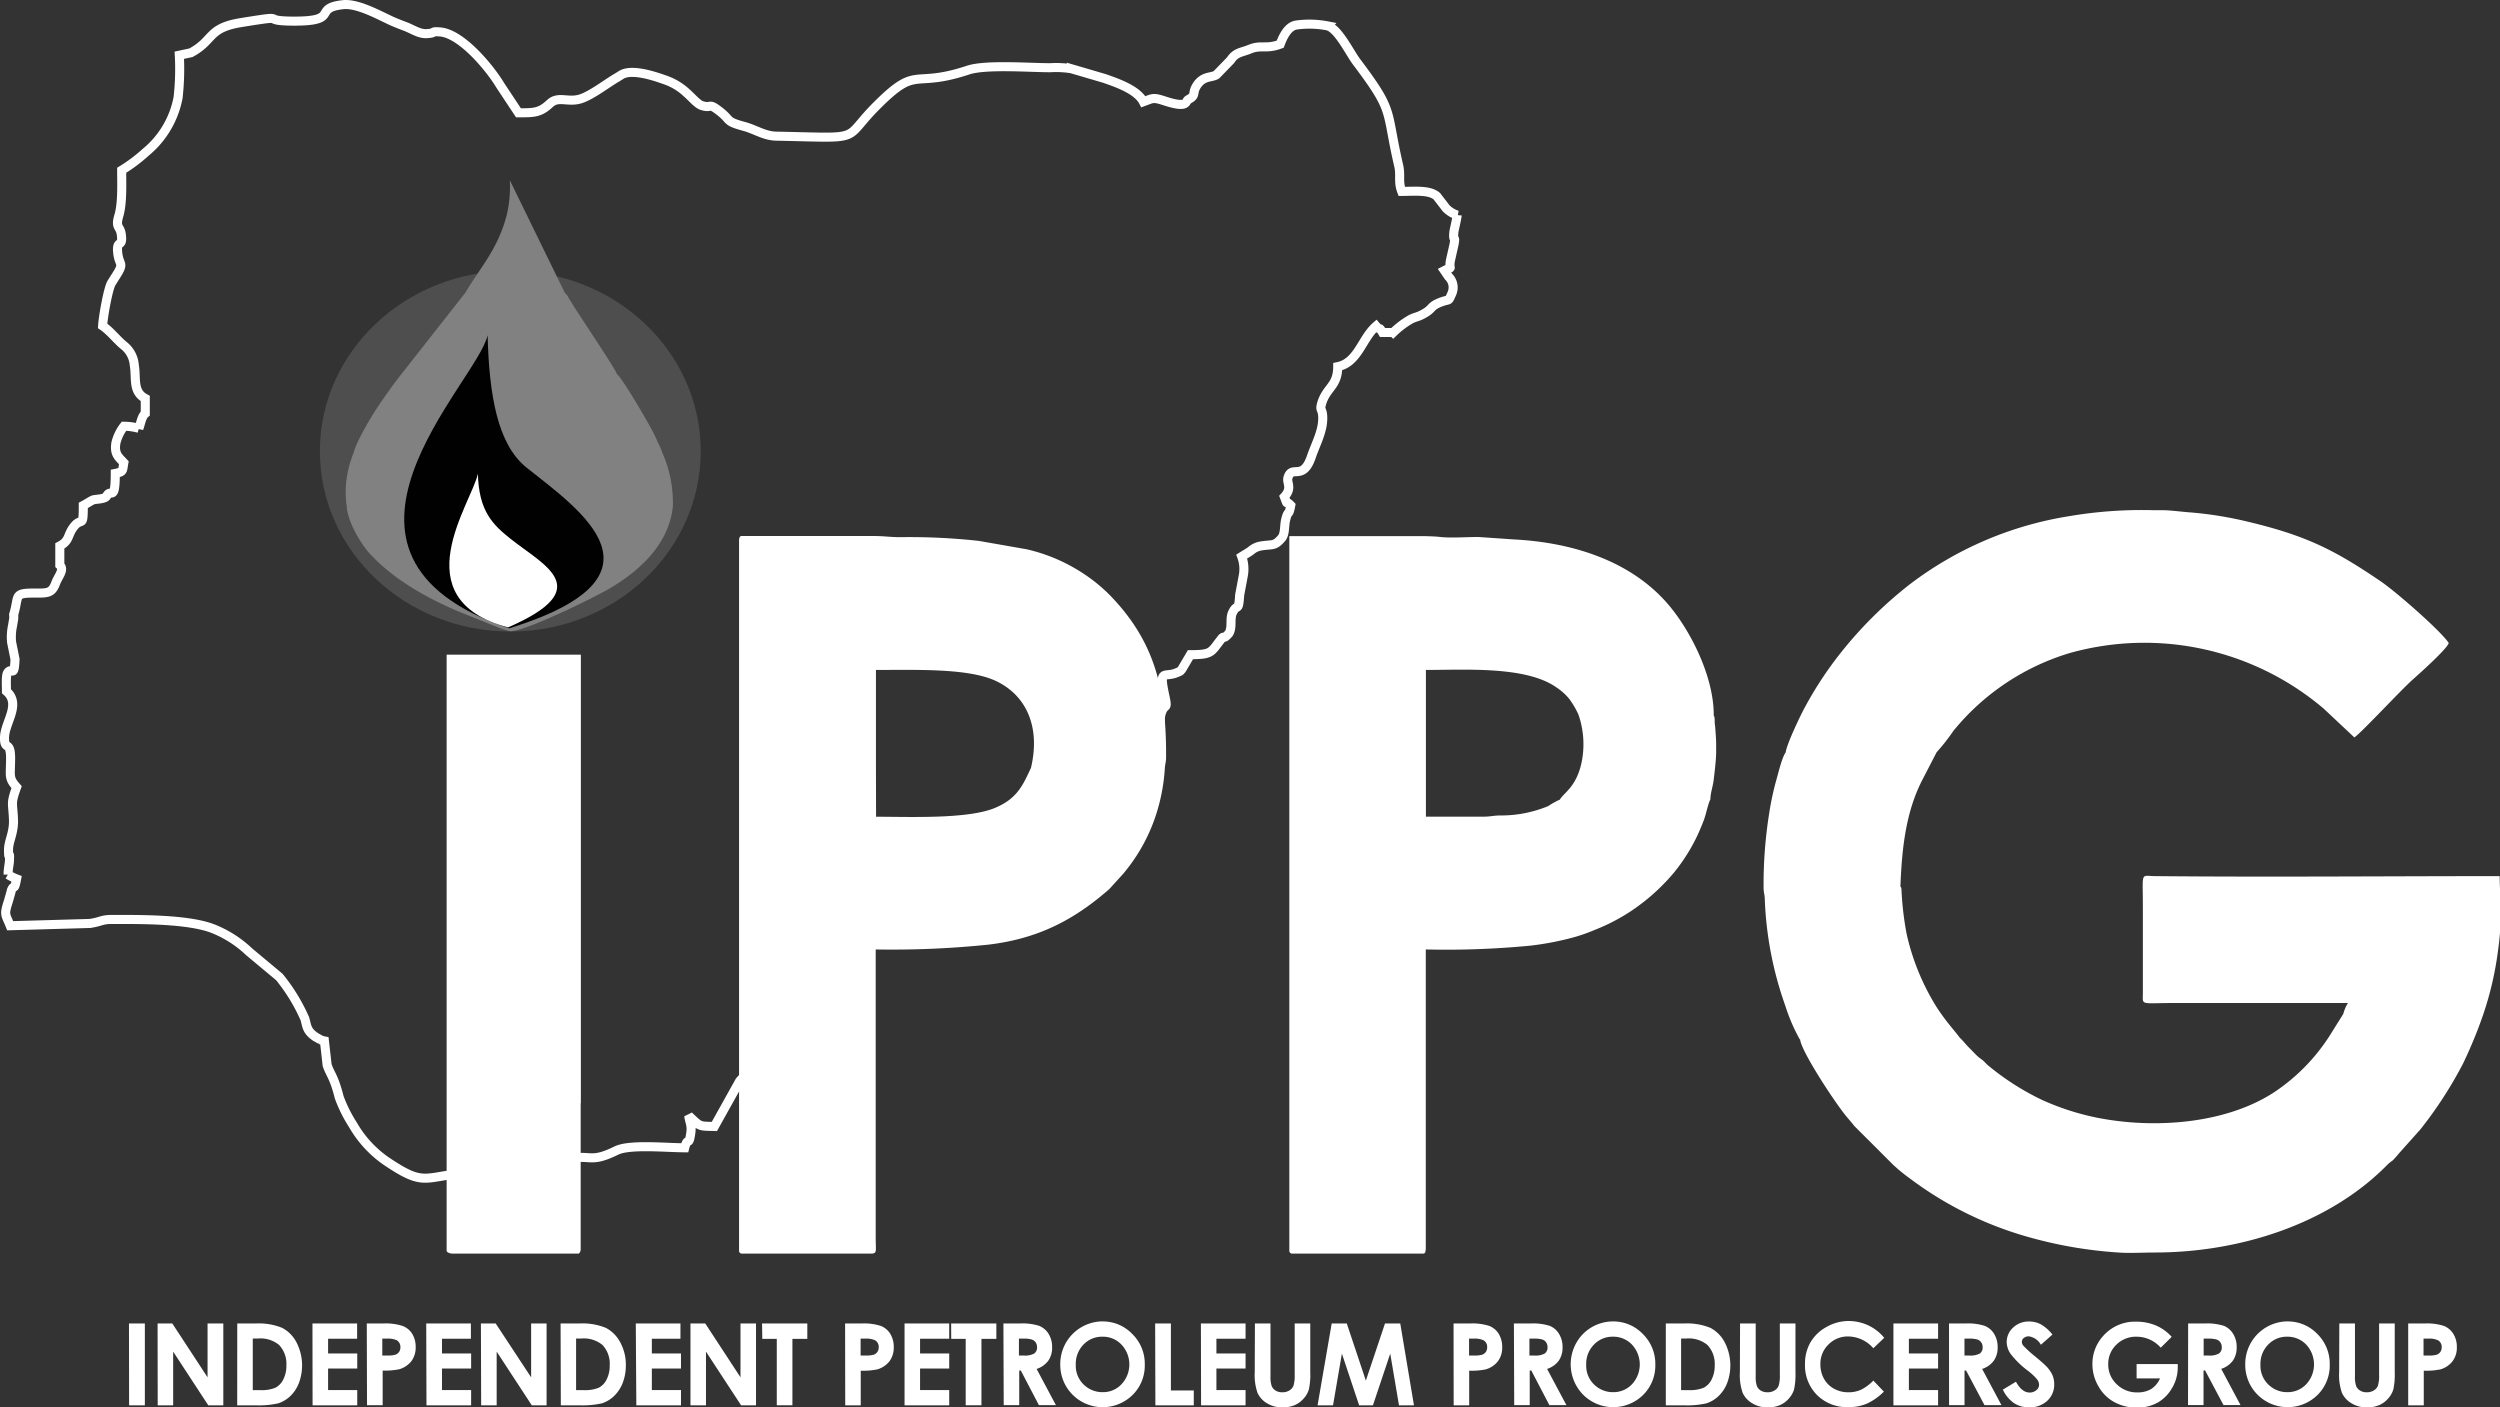 <svg xmlns="http://www.w3.org/2000/svg" viewBox="0 0 414.21 233.18"><rect x="0" y="0" width="414.21" height="233.18" fill="#333333" stroke="none"/><defs><style>.cls-1{fill:none;stroke:#fff;stroke-miterlimit:2.61;stroke-width:1.5px;}.cls-2,.cls-6{fill:#fff;}.cls-3{fill:#4e4e4e;}.cls-3,.cls-4,.cls-5,.cls-6{fill-rule:evenodd;}.cls-4{fill:#818181;}.cls-5{fill:#010101;}</style></defs><g id="Layer_2" data-name="Layer 2"><g id="Layer_1-2" data-name="Layer 1"><path class="cls-1" d="M29.71,9.15a42.69,42.69,0,0,1-.2,7,15.41,15.41,0,0,1-5.35,9.06,26.64,26.64,0,0,1-4,3c0,2.26.14,5.48-.47,7.52s.2,1.73.39,3c.37,2.49-.78.83-.59,3,.21,2.45,1.26,1.6-.36,4.11l-.68,1.08C17.86,48,17.07,52.66,17,54c1.34.9,2.36,2.34,3.66,3.36a4.6,4.6,0,0,1,1.59,3.15c.37,2.11-.32,4.38,1.82,5.51v2.48c-.61.5-.76,1.69-1.06,2.47a9.36,9.36,0,0,0-2.47-.35A7.45,7.45,0,0,0,19.2,73.4c-.29,1.87.45,2.32,1.32,3.27-.25,1.31,0,1.49-1.42,1.77,0,4.89-.76,2.4-1.42,3.74-.26.53-1.75.5-2.24.64-.21.06-1.2.69-1.64.92,0,4.16-.27,1.61-1.77,3.8-.85,1.26-.56,2.09-2.12,2.91v3.18c.81.77-.25,1.82-.69,3-.62,1.65-1.29,1.66-3.58,1.63-3.26,0-2.55.42-3.22,3-.3,1.18-.08-.1-.15,1.27l-.21,1.23a8.85,8.85,0,0,0-.14,2.64l.57,2.83c-.14,3.26-.53,1.19-1.23,2.23-.31.47-.19,2.07-.19,3.07,2.48,2.14-.26,5.13-.32,7.62s1.11.2,1,4c-.05,2.58-.26,2.84,1,4.27-1.06,2.9-.59,2.55-.51,5.62,0,2.09-.81,3.3-.83,4.73,0,2.27.24-.24.16,1.7,0,.69-.23,1.33-.23,2.44a7.44,7.44,0,0,0,1.41.71c-.41,2.17-.38.78-.85,1.85,0,.09-.5,1.8-.53,1.91-.74,2.25-.45,2.08.32,4L14.92,153c2-.32,1.89-.68,3.81-.66,4.3,0,12.26-.09,16.44,1.48a18.58,18.58,0,0,1,6.11,3.88l5,4.17a30.11,30.11,0,0,1,4.23,6.92c.36,1.3.3,2,1.75,3l.84.48a1.8,1.8,0,0,0,.21.08,2.32,2.32,0,0,0,.44.12l.45,4c.54,1.6,1.12,1.85,2,5.33a23.09,23.09,0,0,0,2.27,4.56,18.51,18.51,0,0,0,5.41,5.94c6.75,4.57,6.12,2.54,14.49,1.91a26.05,26.05,0,0,0,6.33-.8L88,193c.22-.5.48-1,.71-1.41,4.47.18-2.89,1.41,4.24,1.41.31-.39.06-.23.67-.65,1.2-.84-.4-.15.87-.39,3.43-.67,3.34.78,7.63-1.33,2.19-1.08,8.24-.46,11.33-.46.5-2,.66,0,1-2.43.21-1.3-.22-1.86-.33-2.87,1.94,1.82,1.59,1.7,4.24,1.77l4.19-7.52c1.27-1.5,1.32-.45,1.48-3.05.38-6,2.76-6.14.93-8.82-1.05-1.55-.23-1.15-.23-3.59,1.53-.3,2.69-2.2,3.89-3.13a11.49,11.49,0,0,0,1.3-1.21c2.13-2,4.27-1.2,4.7-5.21,1.63,0,1.58-.18,2.06-1.26.79-1.75-.5.21.34-.6l.16-.12.44-.17c.1,0,.43-.13.53-.18a3.28,3.28,0,0,0,.53-.22l2.67-1.3c1.08-.51,1-1.61,1.42-2.63a4,4,0,0,0,.69-2.35c2.73,0,2.5-.53,4-2a19.4,19.4,0,0,1,3.09-2.91c0,2.32,0,1.19.71,2.47,4.19,0,7.78,1.28,7.78-3.89l2.41,1.42c1.11.75.8.86,2.18,1.41-.29,4.12.26,1.14,1.86,4.08l.22.47.1.21.3.54c1.43,0,1.75-.35,3.18-.35v3.18a28.76,28.76,0,0,1,4.48.63l2.48-1.13c.05-.05.1-.14.15-.18.5-.49,1.59-.71,2.18-1.39,1.82-2.1,1-4,.61-5.35,1.4-.35.51-.39,1.27-1.26l.86-.8c.06-.05.13-.12.19-.16,1-.79,1.72-.49,3-1,1.29-3.36-2.53-3.19,1.85-7.7a4,4,0,0,1,2.39-1.49c-1-4.83,1-5.11,2.93-8.47,1-1.75.25-2.06.78-3.59s1.06-.28.56-2.61c-1.05-4.85-.16-3,2.05-4,.65-.27.43-.2.73-.5l1.44-2.44c3.57,0,3.38-.4,5-2.46.73-1,.25.22,1.37-1.07.62-1,.11-2.42.6-3.44.8-1.66,1,.1,1.18-2.91l.6-3.19a6,6,0,0,0-.26-3.19c.56-.35.87-.51,1.48-.93a3.45,3.45,0,0,1,1.49-.78c2.18-.41,2.41.15,3.75-1.47.48-.8.33-1.94.55-2.85.47-1.93.48-.41.86-2.45-1-1.06-.37.39-1.06-1.42,1.36-1.48.35-2.3.59-3.14.62-2.27,2.47.67,3.89-3.52.72-2.13,2-4.32,1.87-6.69-.06-1.29-.54-.9-.16-2.16.8-2.63,2.65-2.82,2.65-6.05,3.38-.7,4-4.67,6.36-6.72.77.9.36-.14,1.07,1.06h1.76a14.68,14.68,0,0,1,2.95-2.22c.81-.39,1.05-.33,1.78-.71,2-1,1.21-1.36,3.15-2.1,1.55-.58,1.19,0,1.81-1.36a2.5,2.5,0,0,0-.52-2.87l-.68-1c1.57-.81.66.11,1-1.71l.57-2.53c.36-1.86-.2-.24,0-2.18,0-.17.49-2.12.54-2.77a4.65,4.65,0,0,1-1.83-1.13l-1.54-2c-1.22-1.07-3.66-.8-5.82-.8-.63-1.66-.11-2.62-.51-4.31-2.21-9.52-.61-8.71-7-17.2-1.13-1.51-3.08-5.58-4.83-5.92a15.7,15.7,0,0,0-5.2-.12c-1.35.28-2.11,1.89-2.59,3.16-2.33.87-3.15.06-5,.81-1.51.62-2.32.49-3.24,1.86l-2.31,2.38c-.8.57-2.35.07-3.44,2.09-.57,1.07.07,1.35-1.26,2.05-.51.34,0,1.48-3.93.2-1.92-.63-1.92-.42-3.49.15C188.4,14.84,185,13.71,183,13l-5.49-1.61a15.81,15.81,0,0,0-3.52-.17c-3.43,0-10.68-.57-13.58.39-9.41,3.13-8.27-1-15.15,5.89-5.9,5.89-1.74,5.36-16.54,5.06-2,0-3.48-1.07-5.34-1.59-3.37-.92-2.06-.94-4.26-2.62-1.86-1.42-1.09-.3-2.86-.87-.72-.23-1.73-1.44-2.46-2.07A10.13,10.13,0,0,0,110,13.17c-1.78-.63-5.42-1.82-7.1-.74l-.66.41c-1.73,1-4.28,3-6.08,3.55-2.13.64-3.64-.56-5.07.78-1.64,1.54-2.65,1.52-5.19,1.52l-3-4.53c-1.74-2.91-6.46-8.61-10-8.87-1.73-.13-.48.18-2.16.28-1.35.09-2.38-.77-3.84-1.28l-.5-.19-.5-.2c-.71-.29-.31-.12-1-.42-2.17-1-5.74-3-8.12-2.7-5.06.58-.36,2.72-8,2.72-6.28,0-.22-1.15-8.83.24-5.59.9-4.45,2.92-8.32,5Z"/><path class="cls-2" d="M401.54,224.59h.83a4.63,4.63,0,0,0,1.36-.14,1.31,1.31,0,0,0,.6-.46,1.4,1.4,0,0,0,.22-.78,1.24,1.24,0,0,0-.62-1.15,3.48,3.48,0,0,0-1.65-.27h-.74ZM399,219.28h2.74a9.06,9.06,0,0,1,3.2.41,3.29,3.29,0,0,1,1.55,1.33,4.07,4.07,0,0,1,.57,2.2,3.68,3.68,0,0,1-.75,2.36,3.87,3.87,0,0,1-2,1.31,11.78,11.78,0,0,1-2.73.21v5.74H399Zm-11.41,0h2.59v8.77a4.54,4.54,0,0,0,.2,1.6,1.58,1.58,0,0,0,.65.75,2.07,2.07,0,0,0,1.1.28,2.14,2.14,0,0,0,1.18-.31,1.59,1.59,0,0,0,.68-.8,5.76,5.76,0,0,0,.19-1.84v-8.45h2.59v8.08a11.91,11.91,0,0,1-.23,2.84,4,4,0,0,1-.88,1.53,4.08,4.08,0,0,1-1.5,1.09,5,5,0,0,1-2,.36,4.75,4.75,0,0,1-2.56-.68,4,4,0,0,1-1.57-1.7,9,9,0,0,1-.47-3.44Zm-8.64,2.19a4.23,4.23,0,0,0-3.15,1.31,4.53,4.53,0,0,0-1.28,3.33,4.32,4.32,0,0,0,1.61,3.55,4.38,4.38,0,0,0,2.86,1,4.2,4.2,0,0,0,3.12-1.32,4.82,4.82,0,0,0,0-6.55A4.25,4.25,0,0,0,378.93,221.47Zm0-2.53a6.76,6.76,0,0,1,5,2.08A6.93,6.93,0,0,1,386,226.1a6.85,6.85,0,0,1-2,5,7.06,7.06,0,0,1-10-.06,7,7,0,0,1-2-5,7.11,7.11,0,0,1,.94-3.57,7.08,7.08,0,0,1,6.13-3.54Zm-13.84,5.65h.82a3.15,3.15,0,0,0,1.71-.33,1.22,1.22,0,0,0,.47-1.08,1.34,1.34,0,0,0-.23-.77,1.22,1.22,0,0,0-.62-.47,4.61,4.61,0,0,0-1.44-.15h-.71Zm-2.57-5.31h2.74a9.06,9.06,0,0,1,3.21.4A3.28,3.28,0,0,1,370,221a4.07,4.07,0,0,1,.58,2.21,3.79,3.79,0,0,1-.63,2.23,3.91,3.91,0,0,1-1.93,1.36l3.2,6h-2.82l-3.05-5.74h-.26v5.74h-2.57Zm-2.73,2.22L358,223.29a5.35,5.35,0,0,0-4-1.82,4.61,4.61,0,0,0-3.35,1.32,4.36,4.36,0,0,0-1.35,3.23,4.44,4.44,0,0,0,1.4,3.32,4.74,4.74,0,0,0,3.45,1.36,4.3,4.3,0,0,0,2.26-.56,3.94,3.94,0,0,0,1.47-1.76H354V226h6.82l0,.57a6.62,6.62,0,0,1-.93,3.38,6.46,6.46,0,0,1-2.38,2.43,6.94,6.94,0,0,1-3.45.84,7.64,7.64,0,0,1-3.76-.92,6.64,6.64,0,0,1-2.62-2.61,7.24,7.24,0,0,1-1-3.66,6.82,6.82,0,0,1,1.78-4.68,7,7,0,0,1,5.5-2.37,8.29,8.29,0,0,1,3.31.66A7.43,7.43,0,0,1,359.82,221.5Zm-19.76-.38-1.91,1.69a2.71,2.71,0,0,0-2-1.4,1.31,1.31,0,0,0-.83.27.8.8,0,0,0-.32.62,1,1,0,0,0,.23.64,17.21,17.21,0,0,0,1.9,1.74c1,.83,1.58,1.35,1.79,1.56a5.52,5.52,0,0,1,1.11,1.51,3.79,3.79,0,0,1,.33,1.58,3.62,3.62,0,0,1-1.15,2.76,4.26,4.26,0,0,1-3,1.09,4.51,4.51,0,0,1-2.52-.71,5.65,5.65,0,0,1-1.84-2.23l2.17-1.31c.65,1.19,1.41,1.79,2.26,1.79a1.68,1.68,0,0,0,1.12-.39,1.13,1.13,0,0,0,.45-.89,1.54,1.54,0,0,0-.34-.92,9.58,9.58,0,0,0-1.51-1.41,14.73,14.73,0,0,1-2.86-2.79,3.52,3.52,0,0,1-.65-1.95,3.22,3.22,0,0,1,1.07-2.42,3.74,3.74,0,0,1,2.65-1,4.27,4.27,0,0,1,1.94.47A6.92,6.92,0,0,1,340.06,221.12Zm-14.57,3.47h.82a3.21,3.21,0,0,0,1.72-.33,1.22,1.22,0,0,0,.47-1.08,1.28,1.28,0,0,0-.24-.77,1.22,1.22,0,0,0-.62-.47,4.58,4.58,0,0,0-1.43-.15h-.72Zm-2.56-5.31h2.74a9,9,0,0,1,3.2.4,3.3,3.3,0,0,1,1.54,1.33,4.16,4.16,0,0,1,.58,2.21,3.79,3.79,0,0,1-.64,2.23,3.91,3.91,0,0,1-1.93,1.36l3.2,6H328.8l-3.05-5.74h-.26v5.74h-2.56Zm-9.21,0h7.4v2.53h-4.84v2.44h4.84v2.49h-4.84v3.57h4.84v2.53h-7.4Zm-1.53,2.38-1.8,1.72a5.61,5.61,0,0,0-4.15-1.95,4.47,4.47,0,0,0-3.28,1.33,4.42,4.42,0,0,0-1.34,3.27,4.85,4.85,0,0,0,.59,2.4,4.23,4.23,0,0,0,1.67,1.66,4.85,4.85,0,0,0,2.4.59,5,5,0,0,0,2.06-.42,7.4,7.4,0,0,0,2.05-1.52l1.75,1.83a9.63,9.63,0,0,1-2.84,2,7.72,7.72,0,0,1-3.05.57,7,7,0,0,1-5.18-2,6.93,6.93,0,0,1-2-5.13,7,7,0,0,1,.91-3.61,6.82,6.82,0,0,1,2.63-2.53,7.41,7.41,0,0,1,3.69-1,7.78,7.78,0,0,1,3.23.71A7.63,7.63,0,0,1,312.19,221.66Zm-23.88-2.38h2.59v8.77a4.54,4.54,0,0,0,.2,1.6,1.58,1.58,0,0,0,.65.75,2.07,2.07,0,0,0,1.1.28,2.14,2.14,0,0,0,1.18-.31,1.59,1.59,0,0,0,.68-.8,5.76,5.76,0,0,0,.19-1.84v-8.45h2.59v8.08a11.91,11.91,0,0,1-.23,2.84,4,4,0,0,1-.88,1.53,4.08,4.08,0,0,1-1.5,1.09,5,5,0,0,1-2,.36,4.75,4.75,0,0,1-2.56-.68,4,4,0,0,1-1.57-1.7,9,9,0,0,1-.47-3.44Zm-9.77,2.49v8.55h1.19a6.07,6.07,0,0,0,2.57-.4,3.09,3.09,0,0,0,1.3-1.37,5,5,0,0,0,.51-2.36,4.52,4.52,0,0,0-1.21-3.35,4.84,4.84,0,0,0-3.49-1.07ZM276,219.28h3a10.26,10.26,0,0,1,4.4.73,5.72,5.72,0,0,1,2.36,2.39,8.35,8.35,0,0,1,.41,6.73,6,6,0,0,1-1.44,2.18,5.28,5.28,0,0,1-2,1.2,14.62,14.62,0,0,1-3.7.33H276Zm-8.76,2.19a4.23,4.23,0,0,0-3.15,1.31,4.53,4.53,0,0,0-1.28,3.33,4.32,4.32,0,0,0,1.61,3.55,4.38,4.38,0,0,0,2.86,1,4.2,4.2,0,0,0,3.12-1.32,4.82,4.82,0,0,0,0-6.55A4.25,4.25,0,0,0,267.21,221.47Zm0-2.53a6.76,6.76,0,0,1,4.95,2.08,6.93,6.93,0,0,1,2.07,5.08,6.85,6.85,0,0,1-2,5,7.06,7.06,0,0,1-10-.06,7.21,7.21,0,0,1-1.07-8.58,6.9,6.9,0,0,1,2.58-2.59A7,7,0,0,1,267.24,218.94Zm-13.84,5.65h.82a3.15,3.15,0,0,0,1.71-.33,1.22,1.22,0,0,0,.47-1.08,1.34,1.34,0,0,0-.23-.77,1.22,1.22,0,0,0-.62-.47,4.61,4.61,0,0,0-1.44-.15h-.71Zm-2.57-5.31h2.74a9.06,9.06,0,0,1,3.21.4,3.23,3.23,0,0,1,1.53,1.33,4.07,4.07,0,0,1,.58,2.21,3.79,3.79,0,0,1-.63,2.23,3.91,3.91,0,0,1-1.93,1.36l3.2,6h-2.82l-3-5.74h-.26v5.74h-2.57Zm-7.43,5.31h.83a4.51,4.51,0,0,0,1.35-.14,1.22,1.22,0,0,0,.6-.46,1.33,1.33,0,0,0,.22-.78,1.24,1.24,0,0,0-.61-1.15,3.52,3.52,0,0,0-1.66-.27h-.73Zm-2.57-5.31h2.74a9.06,9.06,0,0,1,3.2.41,3.26,3.26,0,0,1,1.56,1.33,4.16,4.16,0,0,1,.56,2.2,3.74,3.74,0,0,1-.74,2.36,4,4,0,0,1-2,1.31,11.78,11.78,0,0,1-2.73.21v5.74h-2.57Zm-20.19,0h2.5l3.16,9.46,3.17-9.46H232l2.27,13.56h-2.48l-1.45-8.57-2.87,8.57h-2.28l-2.86-8.57-1.47,8.57H218.3Zm-12.72,0h2.58v8.77a4.54,4.54,0,0,0,.2,1.6,1.55,1.55,0,0,0,.66.75,2,2,0,0,0,1.1.28,2.19,2.19,0,0,0,1.18-.31,1.64,1.64,0,0,0,.68-.8,6.08,6.08,0,0,0,.19-1.84v-8.45h2.58v8.08a11.39,11.39,0,0,1-.23,2.84,3.87,3.87,0,0,1-.88,1.53,4.08,4.08,0,0,1-1.5,1.09,5,5,0,0,1-2,.36,4.77,4.77,0,0,1-2.56-.68,3.9,3.9,0,0,1-1.56-1.7,9,9,0,0,1-.47-3.44Zm-8.95,0h7.4v2.53h-4.83v2.44h4.83v2.49h-4.83v3.57h4.83v2.53H199Zm-7.58,0H194v11.1h3.79v2.46h-6.36Zm-8.73,2.19a4.23,4.23,0,0,0-3.15,1.31,4.56,4.56,0,0,0-1.27,3.33,4.34,4.34,0,0,0,1.6,3.55,4.42,4.42,0,0,0,2.87,1,4.16,4.16,0,0,0,3.11-1.32,4.79,4.79,0,0,0,0-6.55A4.22,4.22,0,0,0,182.66,221.47Zm0-2.53a6.73,6.73,0,0,1,4.94,2.08,6.89,6.89,0,0,1,2.07,5.08,6.81,6.81,0,0,1-2,5,7.05,7.05,0,0,1-10-.06,7,7,0,0,1-2-5,7.06,7.06,0,0,1,7.07-7.11Zm-13.84,5.65h.82a3.15,3.15,0,0,0,1.71-.33,1.22,1.22,0,0,0,.47-1.08,1.34,1.34,0,0,0-.23-.77,1.29,1.29,0,0,0-.63-.47,4.49,4.49,0,0,0-1.43-.15h-.71Zm-2.57-5.31H169a9,9,0,0,1,3.2.4,3.3,3.3,0,0,1,1.54,1.33,4.07,4.07,0,0,1,.58,2.21,3.72,3.72,0,0,1-.64,2.23,3.87,3.87,0,0,1-1.93,1.36l3.2,6h-2.82l-3-5.74h-.26v5.74h-2.57Zm-8.66,0h7.49v2.55h-2.47v11H160v-11h-2.4Zm-7.72,0h7.4v2.53h-4.83v2.44h4.83v2.49h-4.83v3.57h4.83v2.53h-7.4Zm-7.28,5.31h.83a4.51,4.51,0,0,0,1.35-.14,1.26,1.26,0,0,0,.6-.46,1.33,1.33,0,0,0,.22-.78,1.24,1.24,0,0,0-.61-1.15,3.52,3.52,0,0,0-1.66-.27h-.73Zm-2.57-5.31h2.74a9.06,9.06,0,0,1,3.2.41,3.26,3.26,0,0,1,1.56,1.33,4.16,4.16,0,0,1,.56,2.2,3.74,3.74,0,0,1-.74,2.36,4,4,0,0,1-2,1.31,11.78,11.78,0,0,1-2.73.21v5.74h-2.57Zm-13.76,0h7.5v2.55h-2.47v11H128.7v-11h-2.4Zm-11.86,0h2.45l5.84,8.92v-8.92h2.57v13.56h-2.47l-5.82-8.9v8.9h-2.57Zm-9.06,0h7.4v2.53H108v2.44h4.83v2.49H108v3.57h4.83v2.53h-7.4Zm-9.89,2.49v8.55h1.2a6,6,0,0,0,2.56-.4,3,3,0,0,0,1.3-1.37,5,5,0,0,0,.51-2.36,4.52,4.52,0,0,0-1.2-3.35,4.86,4.86,0,0,0-3.49-1.07Zm-2.57-2.49H96a10.21,10.21,0,0,1,4.39.73,5.69,5.69,0,0,1,2.37,2.39,7.67,7.67,0,0,1,.93,3.85,7.93,7.93,0,0,1-.52,2.88,6.1,6.1,0,0,1-1.44,2.18,5.28,5.28,0,0,1-2,1.2,14.73,14.73,0,0,1-3.7.33H92.92Zm-13.2,0h2.45L88,228.2v-8.92h2.56v13.56H88.11l-5.82-8.9v8.9H79.72Zm-9.06,0h7.4v2.53H73.23v2.44h4.83v2.49H73.23v3.57h4.83v2.53h-7.4Zm-7.28,5.31h.83a4.51,4.51,0,0,0,1.35-.14,1.26,1.26,0,0,0,.6-.46,1.33,1.33,0,0,0,.22-.78,1.26,1.26,0,0,0-.61-1.15,3.52,3.52,0,0,0-1.66-.27h-.73Zm-2.57-5.31h2.74a9.06,9.06,0,0,1,3.2.41A3.2,3.2,0,0,1,68.3,221a4.07,4.07,0,0,1,.57,2.2,3.74,3.74,0,0,1-.74,2.36,4,4,0,0,1-2,1.31,11.84,11.84,0,0,1-2.73.21v5.74H60.81Zm-9,0h7.4v2.53H54.36v2.44h4.83v2.49H54.36v3.57h4.83v2.53h-7.4Zm-9.89,2.49v8.55h1.19a6,6,0,0,0,2.57-.4,3.09,3.09,0,0,0,1.3-1.37,5,5,0,0,0,.51-2.36,4.52,4.52,0,0,0-1.21-3.35,4.84,4.84,0,0,0-3.49-1.07Zm-2.57-2.49h3.06a10.21,10.21,0,0,1,4.39.73,5.67,5.67,0,0,1,2.36,2.39,8.35,8.35,0,0,1,.41,6.73,6,6,0,0,1-1.43,2.18,5.31,5.31,0,0,1-2,1.2,14.62,14.62,0,0,1-3.7.33h-3.1Zm-13.2,0h2.44l5.84,8.92v-8.92H37v13.56H34.51l-5.82-8.9v8.9H26.13Zm-4.74,0H24v13.56H21.39Z"/><path class="cls-3" d="M84.56,44.89c17.42,0,31.54,13.37,31.54,29.87S102,104.63,84.56,104.63,53,91.26,53,74.76,67.15,44.89,84.56,44.89"/><path class="cls-4" d="M57.44,84c.26,2.68,2.43,6.23,3.9,7.81,3.91,4.2,9.19,7.17,14.49,9.45l6.34,2.54a14.07,14.07,0,0,0,2.32.78c2.24.17,13.94-5.54,16.71-7.19,5-3,9.69-7.38,10.29-13.57h0v-.08a20.67,20.67,0,0,0-1.73-8.69A13,13,0,0,0,109,73.3c-.28-.68-.5-1.11-.8-1.71-.66-1.33-5.18-9.11-6-9.62-.24-.94-6.72-10.4-8-12.64-.24-.42,0-.1-.29-.48l-.35-.38L84.54,30a.63.63,0,0,1-.07-.12,20,20,0,0,1-.54,5.84c-1.46,5.64-4.56,8.86-6.8,12.74L66.69,61.75c-1.59,2-3,4-4.43,6.17C61.31,69.36,59,73.29,58.6,75a18.21,18.21,0,0,0-1.14,4.11,16.17,16.17,0,0,0,0,4.86"/><path class="cls-5" d="M80.79,55.54c.25,10,1.67,18.13,6.45,21.93,9,7.17,24.89,18-2.87,26.64-36-12.15-5.23-40.77-3.58-48.57"/><path class="cls-6" d="M79.18,78.48c.15,6.22,2.45,8.44,5.43,10.81,5.62,4.46,14.29,8.25-.43,14.66-17.74-4.74-6-20.61-5-25.47"/><path class="cls-6" d="M193,127.19c.06-.65.17-.86.2-1.57v-1.54c-.12-10-1.89-17.72-9.1-25.25a26.74,26.74,0,0,0-4.42-3.68A28.65,28.65,0,0,0,170.07,91l-7.88-1.38A104.84,104.84,0,0,0,149.14,89c-1.64,0-2.64-.19-4.36-.19h-22c-.18.06-.28.23-.33.59V207.26a.45.45,0,0,0,.45.44H144.5c.83-.09.59-.46.59-2.7,0-4.71,0-9.42,0-14.13V157.31a155.44,155.44,0,0,0,18.69-.8c8.33-1,14.23-4.15,20-9.19l2.3-2.53a29.12,29.12,0,0,0,5.31-9.36,31,31,0,0,0,1.61-8.24m-47.87,0V111c6.71,0,15.12-.3,19.69,1.74,5,2.25,7.66,7.41,6,14.47-1.3,2.78-2.22,5.07-5.92,6.63-4.53,1.91-14.14,1.48-19.75,1.48Zm138.81-8.74c0-6.13-3.54-13.36-7.09-17.76-6.11-7.57-16-10.82-26.12-11.32l-5.78-.4c-1.85,0-4.62.19-6.33,0-.46-.07-1.34-.11-2.51-.14H213.62V207.26a.46.46,0,0,0,.46.44h21.66c.37,0,.43-.16.49-.75l0-16.1V157.31a145,145,0,0,0,17.32-.63,48.42,48.42,0,0,0,7.43-1.45,29.41,29.41,0,0,0,3.27-1.17,32.13,32.13,0,0,0,6-3.12,33.46,33.46,0,0,0,7.12-6.39,29.76,29.76,0,0,0,3.56-5.51c.54-1.08.89-1.94,1.35-3.1.37-.95.73-2.82,1.1-3.49,0-1,.42-2.17.54-3.16.25-2.08.38-3.29.42-4.44v-1.53c0-.83-.08-1.78-.18-3.09C284,119.39,284.24,119.11,283.9,118.44Zm-47.69,0V111c6.52,0,16.59-.67,21.62,2.89A9.34,9.34,0,0,1,260,115.8a13.7,13.7,0,0,1,1.54,2.64,15,15,0,0,1,.43,8.22c-.94,3.86-2.9,4.69-3.52,5.82a12.84,12.84,0,0,0-1.94,1.08,20.43,20.43,0,0,1-7.91,1.55c-1.13,0-1.59.2-2.89.2h-9.46V118.43Zm62,53.76c.17,1.94,5.6,10.22,7.59,12.67.5.61.93,1.08,1.4,1.69l6.57,6.56c.38.3.48.44.82.72.57.46,1,.82,1.63,1.27a59.41,59.41,0,0,0,19.72,9.81,71.58,71.58,0,0,0,15,2.59c1.75.14,4.15,0,6,0,14.23,0,28.87-4.78,38.37-14.34,1.25-1.26.53-.17,2.23-2.21l3.46-3.87a68.43,68.43,0,0,0,7-10.79,74.25,74.25,0,0,0,3.42-8.31,54.53,54.53,0,0,0,2.43-10.56,50.22,50.22,0,0,0,.46-5.46v-.73c0-2.23-.19-4-.19-6.09-19,0-38,.18-57,0-2.57,0-2.12-.92-2.12,5v14.29c0,2.23-.59,1.73,5.41,1.73h28.57a6.23,6.23,0,0,0-.77,1.8l-2.28,3.65a31.92,31.92,0,0,1-8.84,9.11c-7.91,5.38-19.9,6.4-29.7,4.44a42.12,42.12,0,0,1-9.05-2.92,42.94,42.94,0,0,1-9.06-5.8c-.32-.28-.45-.48-.78-.76s-.47-.32-.87-.68-.92-.94-1.44-1.45-1.18-1.36-1.5-1.6c-.71-1-2.19-2.56-3.75-4.93a38.8,38.8,0,0,1-5.08-12.29,51.81,51.81,0,0,1-.86-7.45c-.11-.46,0-.15-.17-.42.24-6.34.89-12.23,3.55-17.51l2.45-4.74a32.52,32.52,0,0,0,2.78-3.54,39.51,39.51,0,0,1,19.34-12.91A45.88,45.88,0,0,1,385,117.41l5.08,4.77c1.23-.83,7.84-8,9.8-9.7,1.19-1.06,5.58-5,5.84-5.94-1.3-2-8.71-8.47-11.24-10.2-7.7-5.24-12.39-7.61-22.12-9.92a61.86,61.86,0,0,0-9.3-1.51c-1.39-.09-3.12-.34-4.61-.38h-1.67a72.08,72.08,0,0,0-14,1A58.73,58.73,0,0,0,316.44,96.8a67.84,67.84,0,0,0-10.84,10.59,61.27,61.27,0,0,0-6.51,9.7c-.67,1.19-3.11,6.28-3.22,7.55-.63.84-1.25,3.53-1.62,4.8a47.19,47.19,0,0,0-1.14,5.42,74.38,74.38,0,0,0-.91,12.23v0c0,.76.15,1,.19,1.7a59.07,59.07,0,0,0,3.4,17.83A30.34,30.34,0,0,0,298.18,172.19ZM96.24,182.78V108.47H74v98.81c.11.22.36.35.86.42h21c.19-.09.3-.28.35-.67V182.78Z"/></g></g></svg>